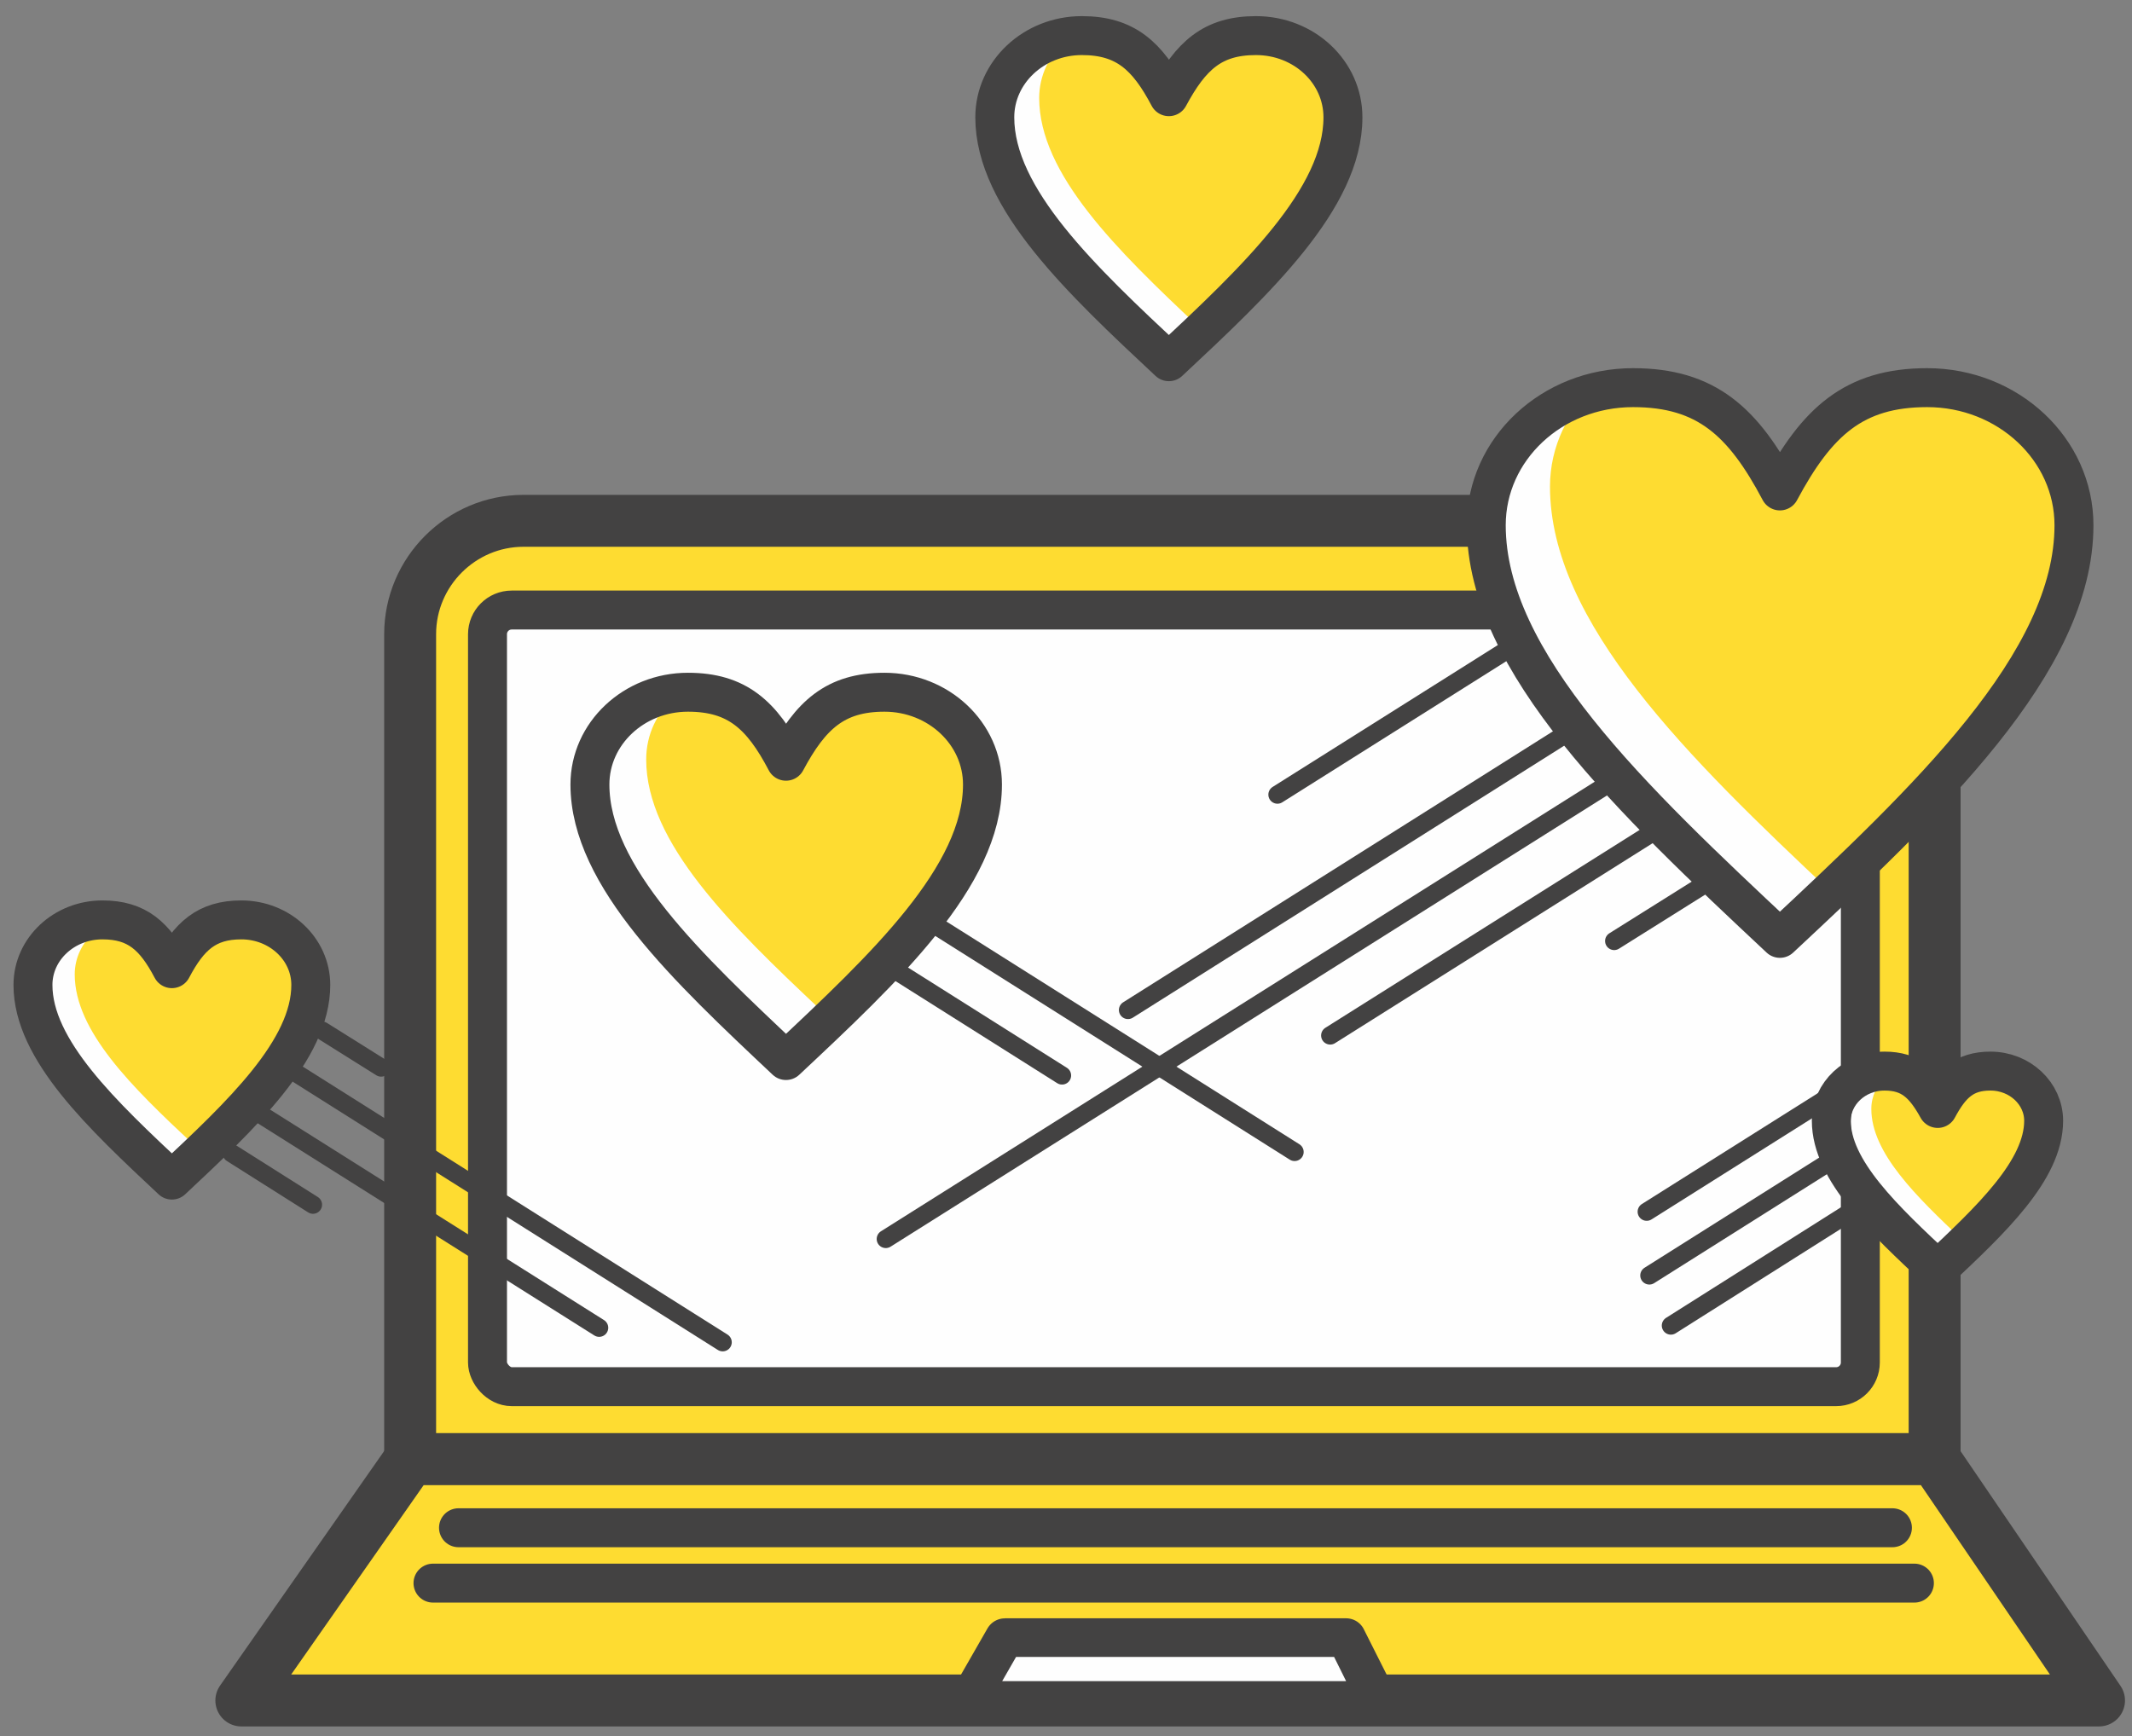 <?xml version="1.0" encoding="UTF-8"?> <!-- Creator: CorelDRAW X8 --> <svg xmlns="http://www.w3.org/2000/svg" xmlns:xlink="http://www.w3.org/1999/xlink" xml:space="preserve" width="485px" height="395px" style="shape-rendering:geometricPrecision; text-rendering:geometricPrecision; image-rendering:optimizeQuality; fill-rule:evenodd; clip-rule:evenodd" viewBox="0 0 4850 3950"><rect x="0" y="0" width="4850" height="3950" fill="#808080" stroke="none"/> <defs> <style type="text/css"> <![CDATA[ .str0 {stroke:#434242;stroke-width:118.111;stroke-linecap:round;stroke-linejoin:round} .str2 {stroke:#434242;stroke-width:118.111;stroke-linecap:round;stroke-linejoin:round} .str11 {stroke:#434242;stroke-width:88.571;stroke-linecap:round;stroke-linejoin:round} .str5 {stroke:#434242;stroke-width:88.571;stroke-linecap:round;stroke-linejoin:round} .str14 {stroke:#434242;stroke-width:88.583;stroke-linecap:round;stroke-linejoin:round} .str3 {stroke:#434242;stroke-width:88.583;stroke-linecap:round;stroke-linejoin:round} .str1 {stroke:#434242;stroke-width:88.583;stroke-linecap:round;stroke-linejoin:round} .str17 {stroke:#434242;stroke-width:88.607;stroke-linecap:round;stroke-linejoin:round} .str4 {stroke:#434242;stroke-width:88.607;stroke-linecap:round;stroke-linejoin:round} .str19 {stroke:#434242;stroke-width:41.327;stroke-linecap:round;stroke-linejoin:round} .str20 {stroke:#434242;stroke-width:41.327;stroke-linecap:round;stroke-linejoin:round} .str22 {stroke:#434242;stroke-width:41.327;stroke-linecap:round;stroke-linejoin:round} .str10 {stroke:#434242;stroke-width:41.327;stroke-linecap:round;stroke-linejoin:round} .str13 {stroke:#434242;stroke-width:41.327;stroke-linecap:round;stroke-linejoin:round} .str9 {stroke:#434242;stroke-width:41.327;stroke-linecap:round;stroke-linejoin:round} .str21 {stroke:#434242;stroke-width:41.327;stroke-linecap:round;stroke-linejoin:round} .str12 {stroke:#434242;stroke-width:41.327;stroke-linecap:round;stroke-linejoin:round} .str6 {stroke:#434242;stroke-width:41.327;stroke-linecap:round;stroke-linejoin:round} .str7 {stroke:#434242;stroke-width:41.327;stroke-linecap:round;stroke-linejoin:round} .str8 {stroke:#434242;stroke-width:41.327;stroke-linecap:round;stroke-linejoin:round} .str15 {stroke:#434242;stroke-width:41.327;stroke-linecap:round;stroke-linejoin:round} .str18 {stroke:#434242;stroke-width:41.327;stroke-linecap:round;stroke-linejoin:round} .str16 {stroke:#434242;stroke-width:41.327;stroke-linecap:round;stroke-linejoin:round} .fil4 {fill:none} .fil5 {fill:none;fill-rule:nonzero} .fil2 {fill:#FEFEFE} .fil1 {fill:#FEDC31} .fil0 {fill:#FEFEFE;fill-rule:nonzero} .fil3 {fill:#434242;fill-rule:nonzero} ]]> </style> </defs> <g id="Layer_x0020_1">  <g id="_1992067073072"> <path class="fil0" d="M388 2221c35,-65 70,-98 139,-98 77,0 140,59 140,131 0,130 -140,261 -279,391 -139,-130 -278,-261 -278,-391 0,-72 62,-131 139,-131 70,0 104,33 139,98z"></path> <path class="fil1" d="M381 2219c17,-31 33,-55 54,-72 7,11 23,-18 31,-4 14,-27 19,-7 36,-23 7,-1 14,-2 22,-2 79,0 143,61 143,135 0,116 -107,233 -229,349 -137,-128 -268,-256 -268,-385 0,-38 17,-72 45,-97 7,-1 15,-2 22,-2 72,0 108,34 144,101z"></path> <path class="fil0" d="M2658 228c47,-88 94,-132 188,-132 104,0 188,79 188,176 0,176 -188,352 -376,528 -187,-176 -375,-352 -375,-528 0,-97 84,-176 188,-176 93,0 140,44 187,132z"></path> <path class="fil1" d="M2648 225c23,-42 45,-74 73,-97 10,15 32,-24 42,-5 19,-36 26,-10 48,-32 10,-1 20,-1 30,-1 107,0 194,81 194,181 0,157 -146,314 -310,471 -184,-173 -361,-346 -361,-519 0,-51 23,-98 60,-131 10,-1 21,-2 31,-2 97,0 145,45 193,135z"></path> <path class="fil1 str0" d="M933 3320l3468 0 0 -1877c0,-142 -116,-258 -257,-258l-2953 0c-142,0 -258,116 -258,258l0 1877z"></path> <rect class="fil2 str1" x="1109" y="1388" width="3123" height="1767" rx="55" ry="55"></rect> <polygon class="fil1 str2" points="933,3320 549,3869 4775,3869 4401,3320 "></polygon> <g> <polygon class="fil2" points="2204,3869 2286,3726 3062,3726 3134,3869 "></polygon> <path id="1" class="fil3" d="M2324 3748l-82 143 -77 -44 82 -143 39 -22 38 66zm-77 -44c13,-21 40,-28 61,-16 21,12 29,39 16,60l-77 -44zm815 66l-776 0 0 -88 776 0 40 24 -40 64zm0 -88c25,0 45,20 45,44 0,25 -20,44 -45,44l0 -88zm32 207l-71 -143 79 -40 72 143 -40 64 -40 -24zm80 -40c10,22 2,49 -20,59 -22,11 -49,2 -60,-19l80 -40zm-970 -24l930 0 0 88 -930 0 -39 -66 39 -22zm0 88c-25,0 -45,-20 -45,-44 0,-25 20,-44 45,-44l0 88z"></path> </g> <line class="fil4 str3" x1="985" y1="3602" x2="4355" y2="3602"></line> <line class="fil4 str3" x1="1043" y1="3476" x2="4305" y2="3476"></line> <path class="fil0" d="M4049 1117c84,-157 168,-235 335,-235 184,0 334,140 334,313 0,313 -334,627 -669,940 -334,-313 -668,-627 -668,-940 0,-173 149,-313 334,-313 167,0 251,78 334,235z"></path> <path class="fil1" d="M4032 1112c40,-76 80,-133 129,-174 18,27 57,-42 75,-9 34,-64 47,-18 86,-56 17,-2 35,-3 54,-3 190,0 344,144 344,322 0,280 -259,560 -552,840 -328,-308 -642,-616 -642,-925 0,-91 41,-174 107,-233 17,-3 36,-4 54,-4 172,0 259,80 345,242z"></path> <path class="fil5 str4" d="M4049 1117c84,-157 168,-235 335,-235 184,0 334,140 334,313 0,313 -334,627 -669,940 -334,-313 -668,-627 -668,-940 0,-173 149,-313 334,-313 167,0 251,78 334,235z"></path> <path class="fil0" d="M1792 1733c51,-96 103,-144 206,-144 113,0 205,86 205,192 0,193 -205,386 -411,578 -206,-192 -411,-385 -411,-578 0,-106 92,-192 205,-192 103,0 155,48 206,144z"></path> <path class="fil1" d="M1781 1730c25,-46 49,-82 80,-106 11,16 35,-26 45,-6 21,-40 29,-11 54,-35 10,-1 21,-1 33,-1 116,0 211,88 211,198 0,172 -159,344 -339,516 -202,-190 -395,-379 -395,-568 0,-57 25,-108 66,-144 11,-1 22,-2 33,-2 106,0 159,49 212,148z"></path> <path class="fil5 str5" d="M1788 1732c56,-105 112,-157 224,-157 123,0 223,94 223,210 0,209 -223,418 -447,628 -223,-210 -446,-419 -446,-628 0,-116 100,-210 223,-210 112,0 168,52 223,157z"></path> <line class="fil4 str6" x1="3565" y1="1668" x2="2566" y2="2298"></line> <line class="fil4 str7" x1="3758" y1="1895" x2="3026" y2="2356"></line> <line class="fil4 str8" x1="3685" y1="1767" x2="2015" y2="2819"></line> <line class="fil4 str9" x1="2039" y1="2209" x2="2416" y2="2447"></line> <line class="fil4 str10" x1="2118" y1="2099" x2="2945" y2="2621"></line> <path class="fil5 str11" d="M391 2204c39,-74 79,-111 158,-111 87,0 158,66 158,148 0,148 -158,296 -316,444 -158,-148 -316,-296 -316,-444 0,-82 71,-148 158,-148 79,0 119,37 158,111z"></path> <line class="fil4 str12" x1="679" y1="2445" x2="1644" y2="3054"></line> <line class="fil4 str13" x1="589" y1="2533" x2="1363" y2="3021"></line> <path class="fil0" d="M4426 2526c27,-50 54,-75 108,-75 60,0 108,45 108,101 0,101 -108,202 -216,303 -108,-101 -216,-202 -216,-303 0,-56 49,-101 108,-101 54,0 81,25 108,75z"></path> <path class="fil1" d="M4421 2525c13,-25 26,-43 41,-56 6,8 19,-14 24,-3 11,-21 16,-6 28,-18 6,-1 12,-1 18,-1 61,0 111,46 111,104 0,90 -84,181 -178,271 -106,-100 -208,-199 -208,-299 0,-29 13,-56 35,-75 5,-1 11,-1 17,-1 56,0 84,26 112,78z"></path> <path class="fil5 str14" d="M4408 2522c30,-56 60,-85 120,-85 67,0 121,51 121,113 0,113 -121,226 -241,339 -121,-113 -242,-226 -242,-339 0,-62 54,-113 121,-113 60,0 90,29 121,85z"></path> <line class="fil4 str15" x1="4203" y1="2469" x2="3746" y2="2757"></line> <line class="fil4 str16" x1="4161" y1="2644" x2="3752" y2="2902"></line> <path class="fil5 str17" d="M2659 220c50,-93 99,-139 198,-139 110,0 198,83 198,186 0,185 -198,371 -396,556 -198,-185 -396,-371 -396,-556 0,-103 89,-186 198,-186 99,0 149,46 198,139z"></path> <line class="fil4 str18" x1="4209" y1="2758" x2="3801" y2="3016"></line> <line class="fil4 str19" x1="3425" y1="1481" x2="2906" y2="1808"></line> <line class="fil4 str20" x1="3884" y1="2008" x2="3672" y2="2141"></line> <line class="fil4 str21" x1="527" y1="2624" x2="712" y2="2741"></line> <line class="fil4 str22" x1="733" y1="2345" x2="867" y2="2429"></line> </g> </g> </svg> 